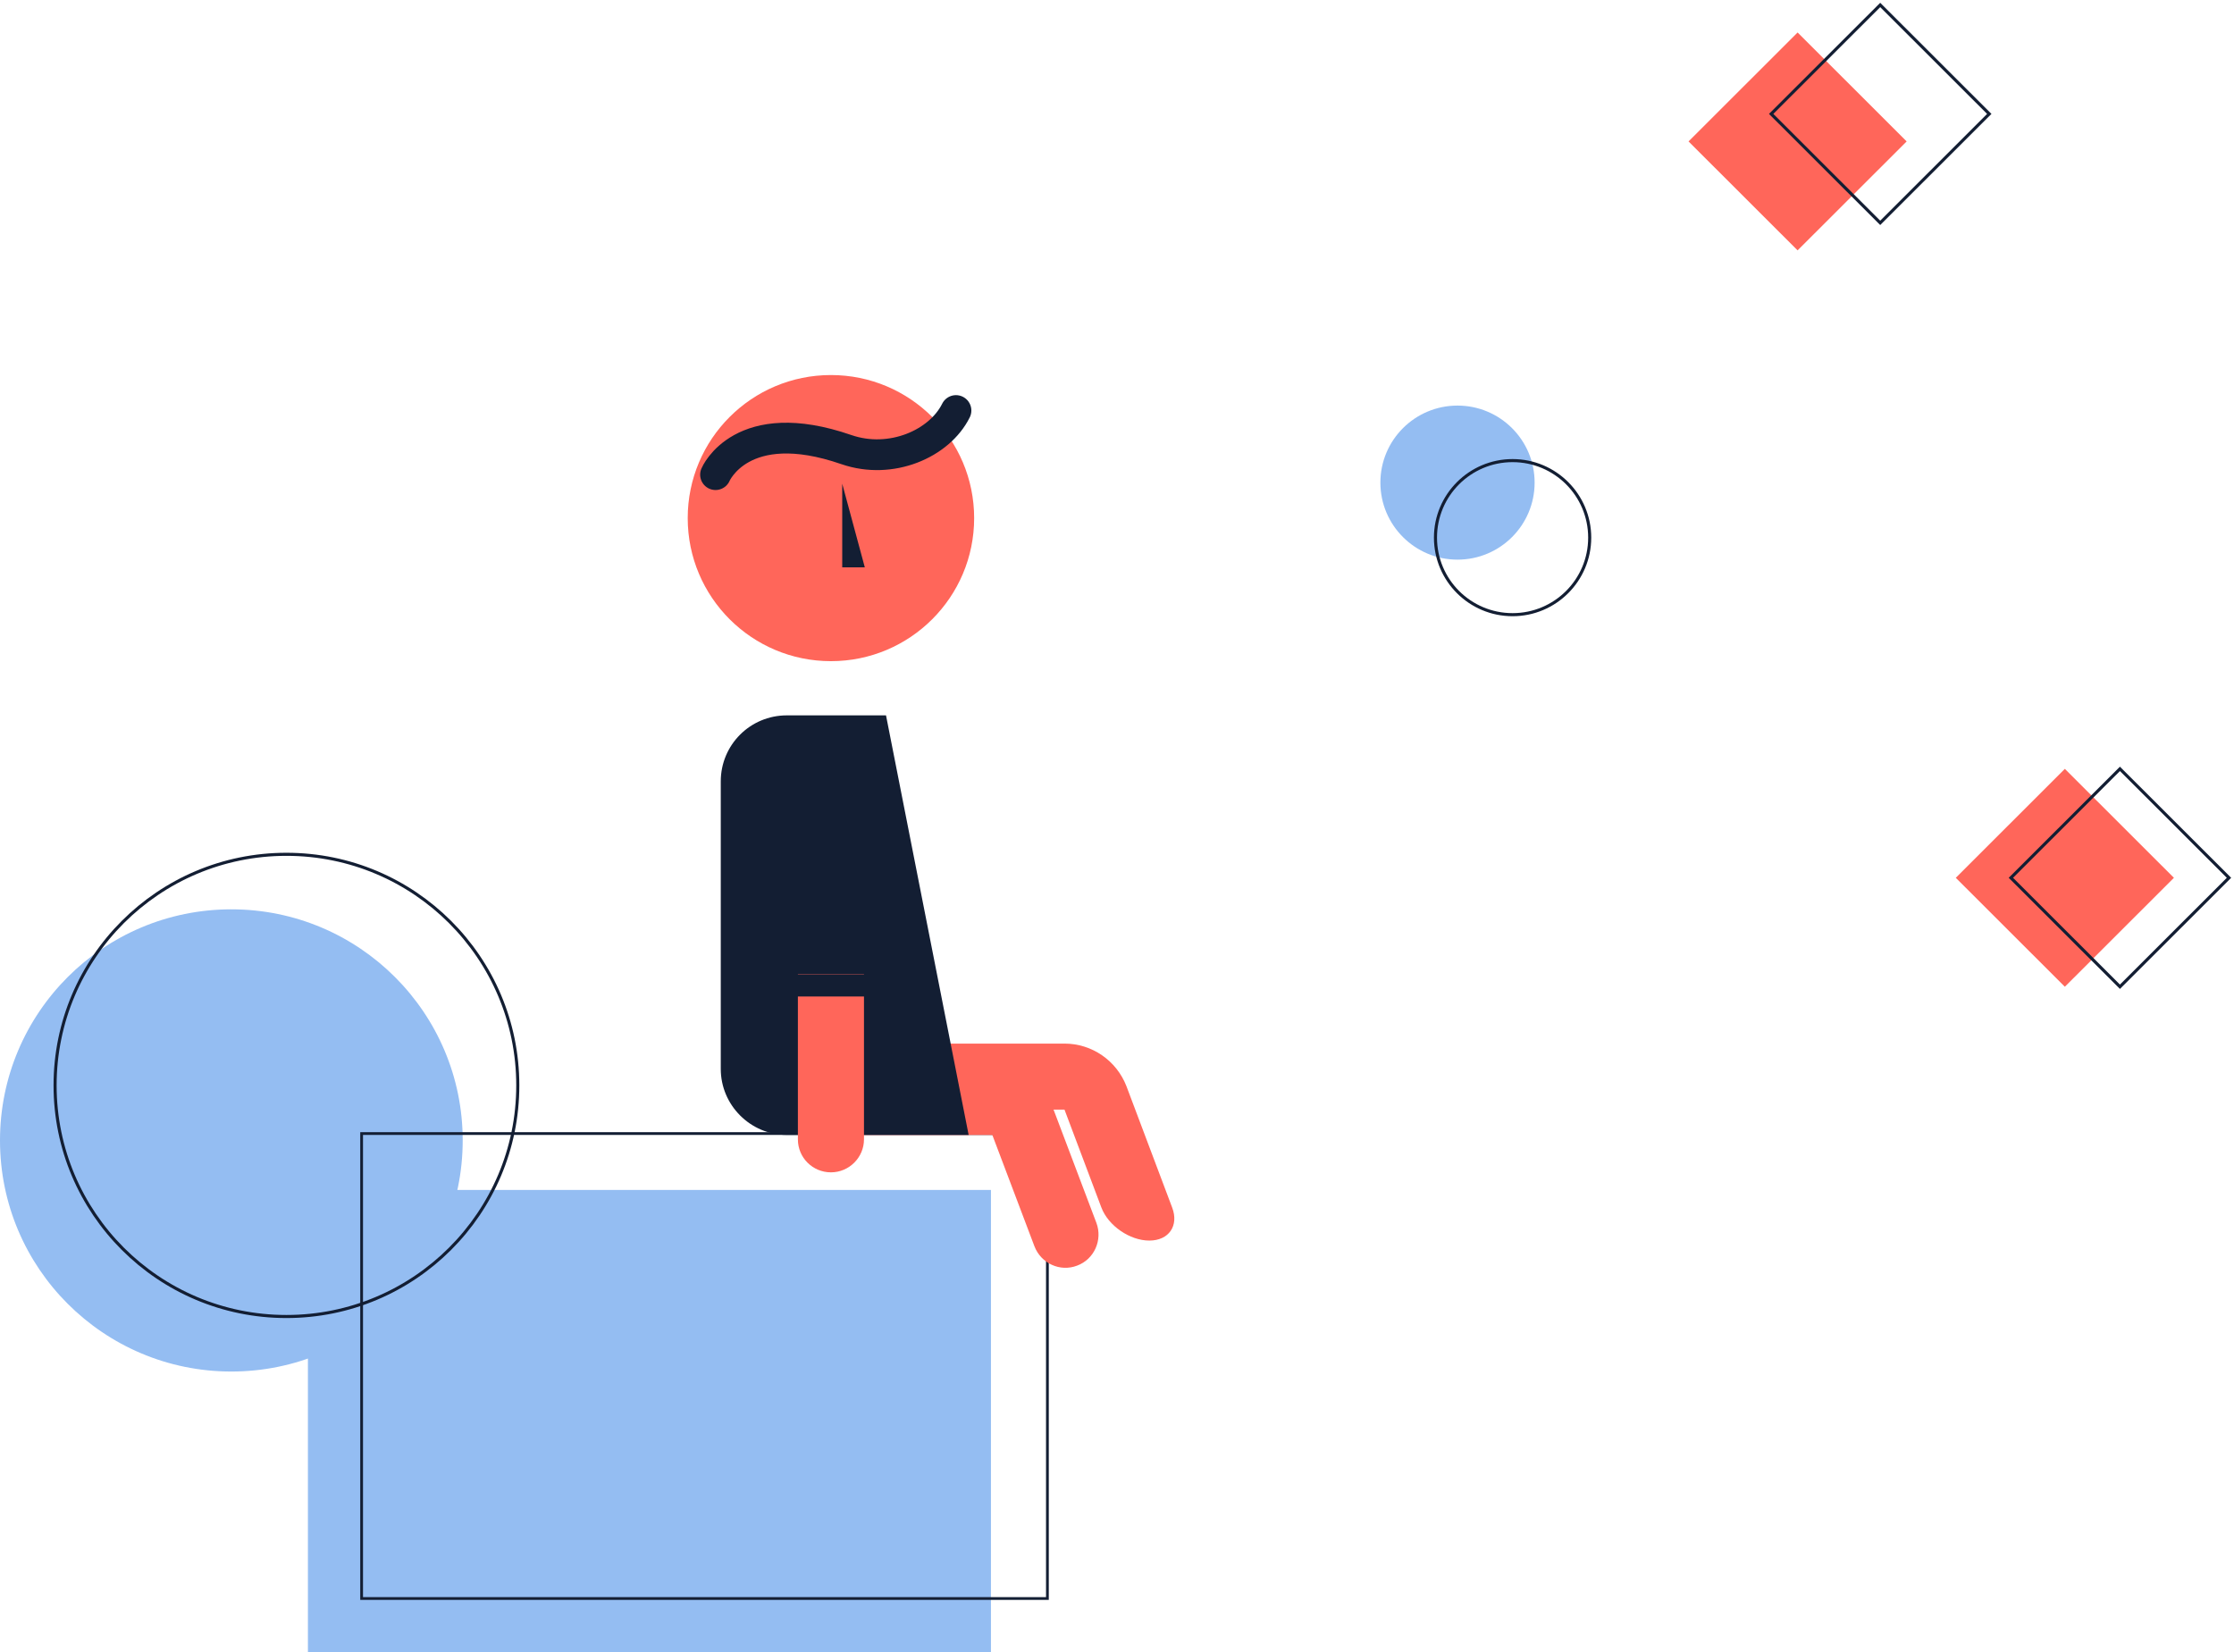 <svg width="726" height="537" fill="none" xmlns="http://www.w3.org/2000/svg"><path d="M75.183 445.789c41.523 0 75.184-33.63 75.184-75.115 0-41.485-33.661-75.115-75.183-75.115C33.66 295.559 0 329.189 0 370.674c0 41.485 33.66 75.115 75.183 75.115z" fill="#94BDF2"/><path d="M322.036 386.77h-221.97V537h221.97V386.77z" fill="#94BDF2"/><path d="M339.937 368.885v150.23h-221.97v-150.23h221.97zm.895-.894H117.072V520.01H340.832V367.991z" fill="#131E33"/><path d="M93.084 427.904c41.523 0 75.184-33.63 75.184-75.115 0-41.485-33.661-75.115-75.184-75.115-41.522 0-75.183 33.63-75.183 75.115 0 41.485 33.66 75.115 75.183 75.115z" stroke="#131E33" stroke-miterlimit="10"/><path d="M260.547 339.197h85.387c8.95 0 16.916 5.544 20.138 13.86l14.858 39.436c2.237 5.902-1.074 10.73-7.429 10.73s-13.336-4.828-15.574-10.73l-11.993-31.835h-85.387v-21.461z" fill="#FF665A"/><path d="M337.112 368.9v-21.462h-68.024V368.9h68.024z" fill="#FF665A"/><path d="M350.051 411.361c5.549-2.057 8.324-8.316 6.265-13.861l-18.975-50.166-20.138 7.601 18.975 50.166c2.148 5.545 8.324 8.406 13.873 6.26z" fill="#FF665A"/><path d="M255.713 368.885h59.073l-26.851-136.37h-32.222c-11.904 0-21.481 9.569-21.481 21.462v93.447c0 11.803 9.667 21.461 21.481 21.461z" fill="#131E33"/><path d="M259.303 316.636h21.481V266.56h-21.481v50.076z" fill="#131E33"/><path d="M270.034 381.047c5.907 0 10.741-4.829 10.741-10.731v-53.654h-21.481v53.654c0 5.991 4.833 10.731 10.74 10.731z" fill="#FF665A"/><path d="M255.723 323.89h28.641v-7.154h-28.641v7.154z" fill="#131E33"/><path d="M270.034 214.899c25.705 0 46.542-20.818 46.542-46.5 0-25.681-20.837-46.499-46.542-46.499-25.704 0-46.542 20.818-46.542 46.499 0 25.682 20.838 46.5 46.542 46.5z" fill="#FF665A"/><path d="m273.704 157.221 7.339 27.185h-7.339v-27.185z" fill="#131E33"/><path d="M232.532 154.271s8.413-19.942 42.514-8.138c14.5 5.008 30.253-1.878 35.623-12.698" stroke="#131E33" stroke-width="10" stroke-miterlimit="10" stroke-linecap="round"/><path d="M473.656 181.902c13.841 0 25.061-11.21 25.061-25.038s-11.22-25.038-25.061-25.038-25.061 11.21-25.061 25.038 11.22 25.038 25.061 25.038z" fill="#94BDF2"/><path d="M491.557 199.787c13.841 0 25.061-11.21 25.061-25.039 0-13.828-11.22-25.038-25.061-25.038s-25.061 11.21-25.061 25.038c0 13.829 11.22 25.039 25.061 25.039z" stroke="#131E33" stroke-miterlimit="10"/><path d="m584.178 10.556-35.441 35.409 35.441 35.41 35.442-35.41-35.442-35.41z" fill="#FF665A"/><path d="m611.029 1.614-35.441 35.409 35.441 35.41 35.442-35.41-35.442-35.41z" stroke="#131E33" stroke-miterlimit="10"/><path d="m671.031 249.903-35.441 35.409 35.441 35.409 35.442-35.409-35.442-35.409z" fill="#FF665A"/><path d="m688.932 249.903-35.442 35.409 35.442 35.409 35.441-35.409-35.441-35.409z" stroke="#131E33" stroke-miterlimit="10"/></svg>